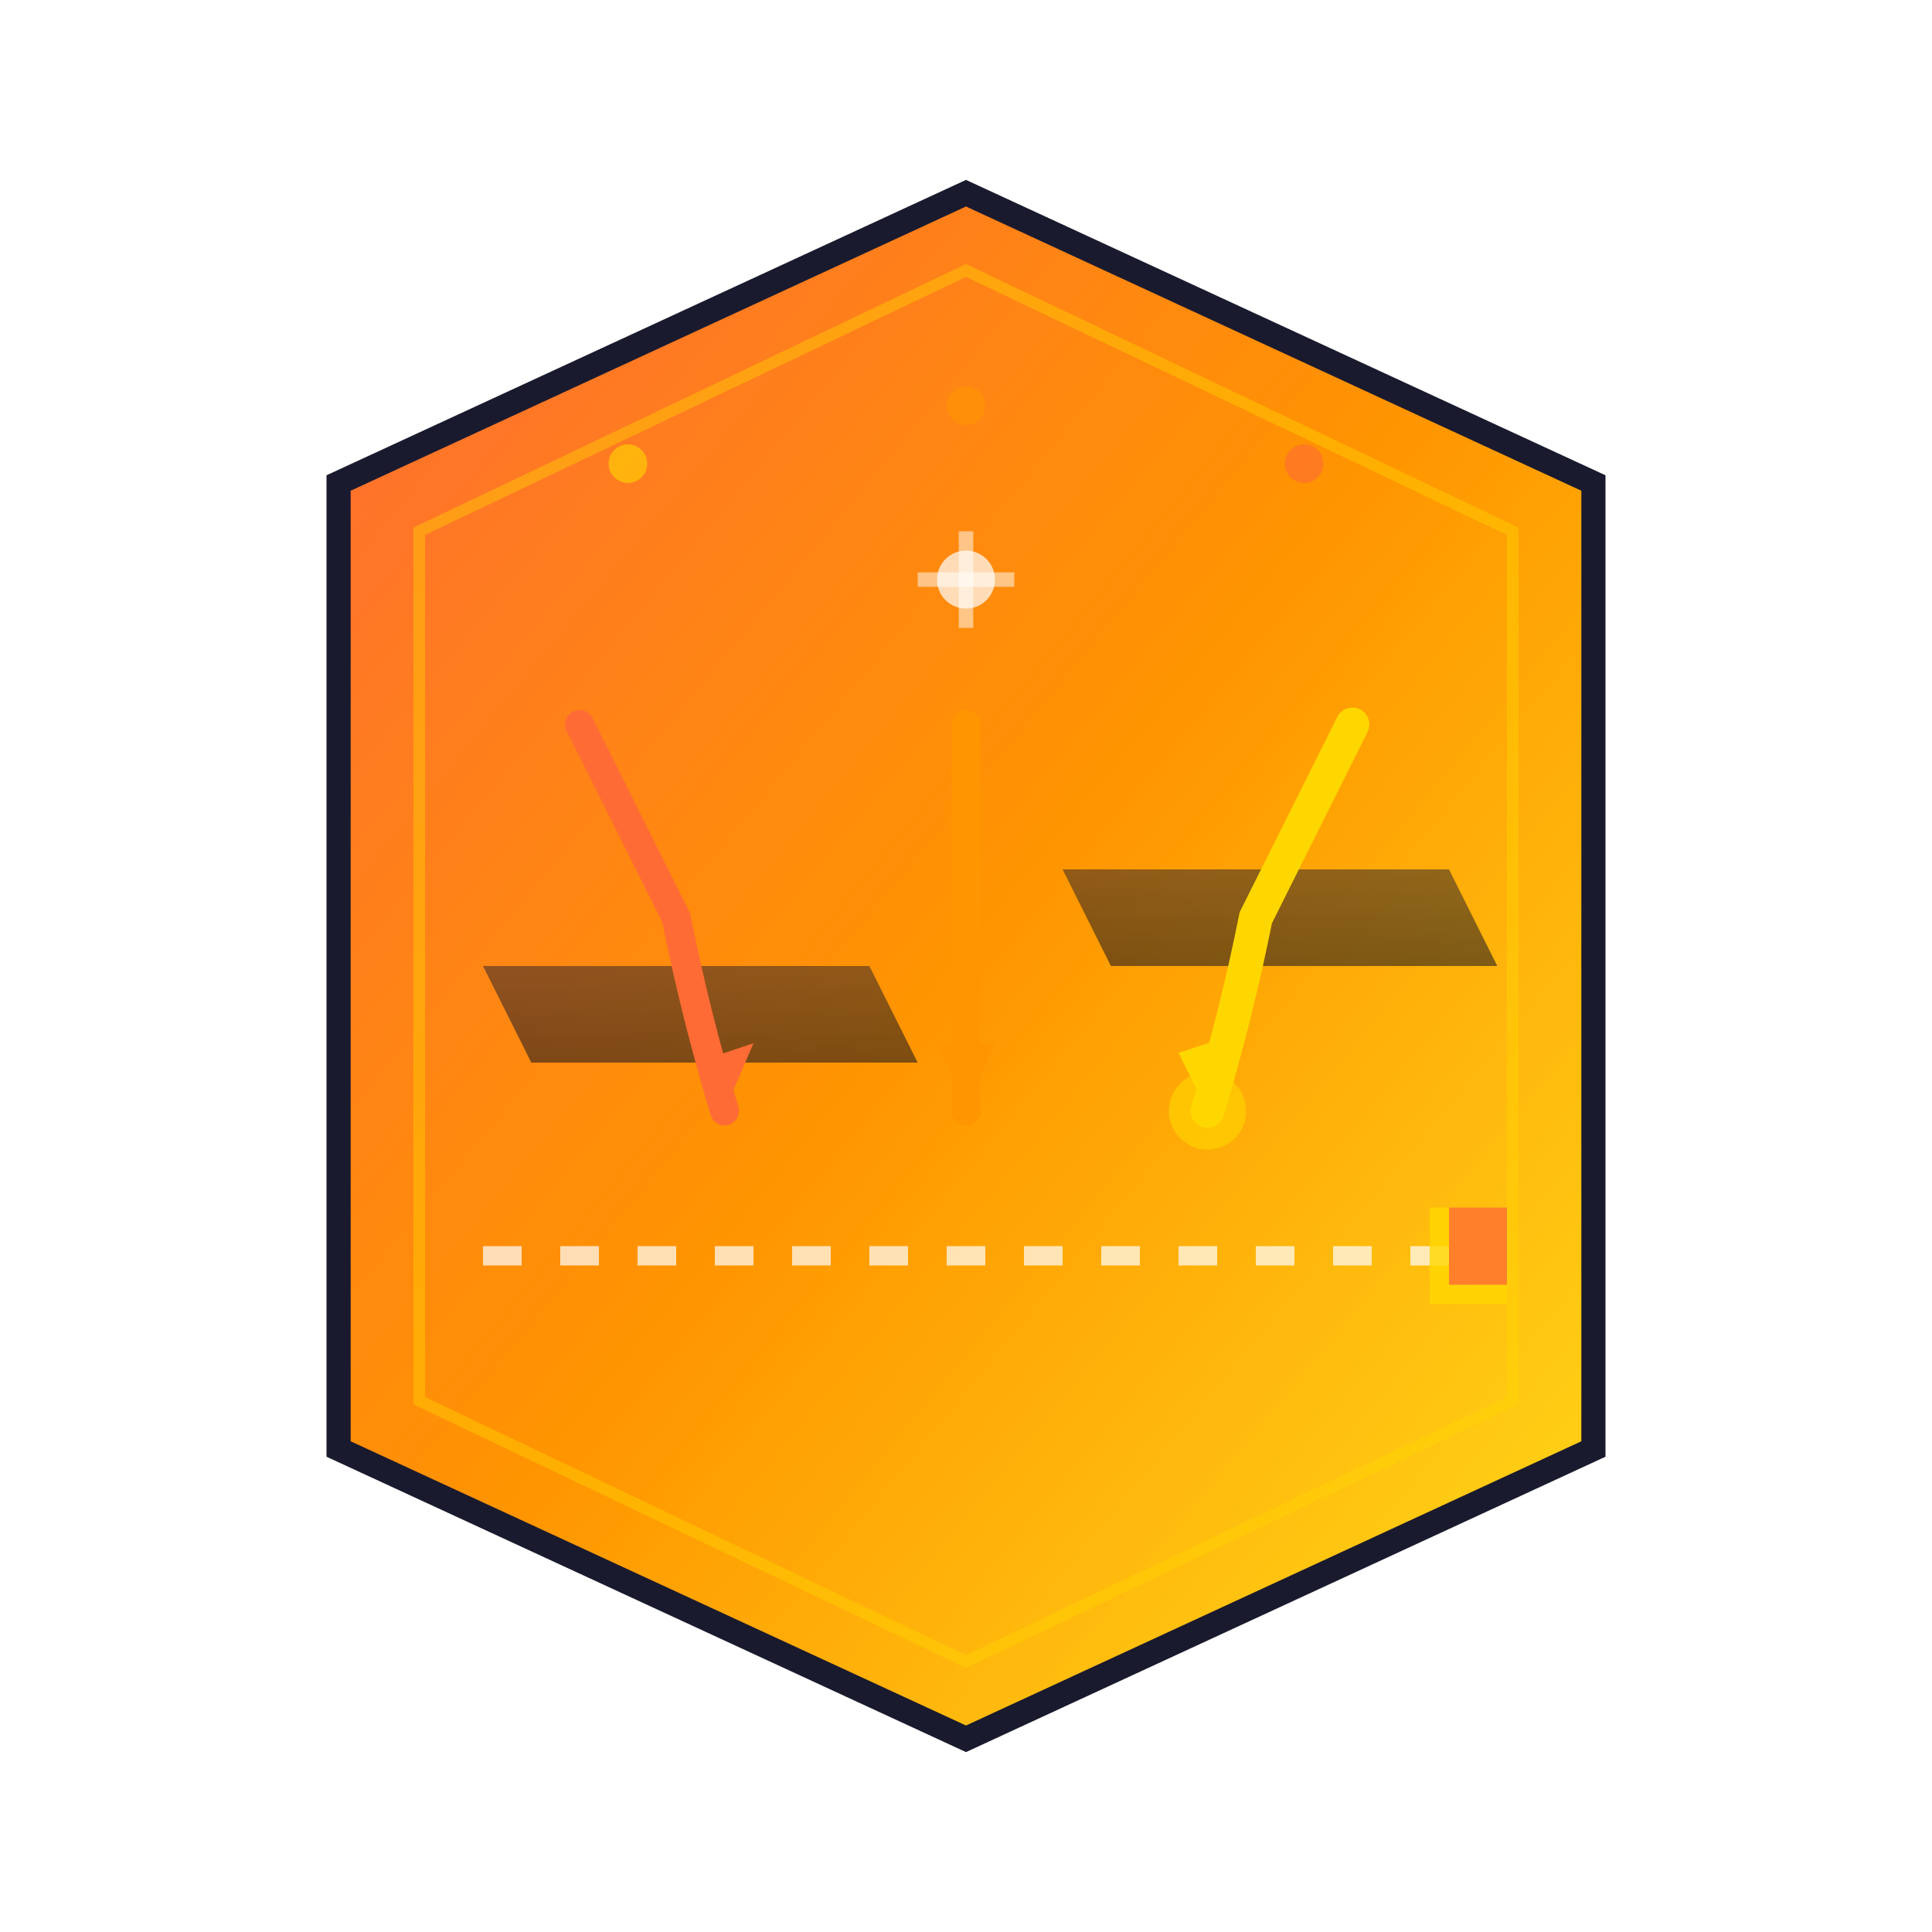 <svg width="200" height="200" viewBox="0 0 200 200" xmlns="http://www.w3.org/2000/svg">
  <defs>
    <!-- Primary gradient: speed-inspired orange to yellow -->
    <linearGradient id="speedGradient" x1="0%" y1="0%" x2="100%" y2="100%">
      <stop offset="0%" style="stop-color:#FF6B35;stop-opacity:1" />
      <stop offset="50%" style="stop-color:#FF9500;stop-opacity:1" />
      <stop offset="100%" style="stop-color:#FFD700;stop-opacity:0.9" />
    </linearGradient>

    <!-- Dark accent gradient for racing stripes -->
    <linearGradient id="darkStripe" x1="0%" y1="0%" x2="0%" y2="100%">
      <stop offset="0%" style="stop-color:#1a1a2e;stop-opacity:0.8" />
      <stop offset="100%" style="stop-color:#0f0f1e;stop-opacity:0.9" />
    </linearGradient>

    <!-- Arrow glow effect -->
    <filter id="arrowGlow">
      <feGaussianBlur stdDeviation="1.5" result="coloredBlur"/>
      <feMerge>
        <feMergeNode in="coloredBlur"/>
        <feMergeNode in="SourceGraphic"/>
      </feMerge>
    </filter>

    <!-- Subtle drop shadow -->
    <filter id="shadow">
      <feDropShadow dx="0" dy="2" stdDeviation="2" flood-opacity="0.3"/>
    </filter>

    <!-- Glow for winner arrow -->
    <filter id="winnerGlow">
      <feGaussianBlur stdDeviation="2" result="coloredBlur"/>
      <feMerge>
        <feMergeNode in="coloredBlur"/>
        <feMergeNode in="SourceGraphic"/>
      </feMerge>
    </filter>
  </defs>

  <!-- Hexagon outer frame (flat-top) -->
  <path d="M 100,20 L 164.95,50 L 164.95,150 L 100,180 L 35.05,150 L 35.05,50 Z"
        fill="url(#speedGradient)"
        stroke="#1a1a2e"
        stroke-width="2.5"
        filter="url(#shadow)"/>

  <!-- Inner hexagon frame for depth and border definition -->
  <path d="M 100,28 L 156.60,55 L 156.60,145 L 100,172 L 43.40,145 L 43.40,55 Z"
        fill="none"
        stroke="#FFD700"
        stroke-width="1.2"
        opacity="0.4"/>

  <!-- Racing stripe 1 (dark diagonal stripe on left side) -->
  <path d="M 50,100 L 90,100 L 95,110 L 55,110 Z"
        fill="url(#darkStripe)"
        opacity="0.6"/>

  <!-- Racing stripe 2 (dark diagonal stripe on right side) -->
  <path d="M 110,90 L 150,90 L 155,100 L 115,100 Z"
        fill="url(#darkStripe)"
        opacity="0.6"/>

  <!-- Left fork: Parallel path 1 (slower) -->
  <g filter="url(#arrowGlow)">
    <!-- Path line -->
    <path d="M 60,75 Q 65,85 70,95 Q 72,105 75,115"
          stroke="#FF6B35"
          stroke-width="3"
          fill="none"
          stroke-linecap="round"/>
    <!-- Arrow head for path 1 -->
    <polygon points="75,115 78,108 72,110" fill="#FF6B35"/>
  </g>

  <!-- Center fork: Parallel path 2 (medium speed) -->
  <g filter="url(#arrowGlow)">
    <!-- Path line -->
    <path d="M 100,75 Q 100,85 100,95 Q 100,105 100,115"
          stroke="#FF9500"
          stroke-width="3"
          fill="none"
          stroke-linecap="round"/>
    <!-- Arrow head for path 2 -->
    <polygon points="100,115 103,108 97,108" fill="#FF9500"/>
  </g>

  <!-- Right fork: Parallel path 3 (winner - fastest) -->
  <g filter="url(#winnerGlow)">
    <!-- Path line with extra glow -->
    <path d="M 140,75 Q 135,85 130,95 Q 128,105 125,115"
          stroke="#FFD700"
          stroke-width="3.5"
          fill="none"
          stroke-linecap="round"
          opacity="1"/>
    <!-- Arrow head for path 3 (winner) -->
    <polygon points="125,115 128,107 122,109" fill="#FFD700"/>
    <!-- Extra highlight on winner arrow -->
    <circle cx="125" cy="115" r="4" fill="#FFD700" opacity="0.6"/>
  </g>

  <!-- Finish line (horizontal) -->
  <line x1="50" y1="130" x2="150" y2="130"
        stroke="#FFFFFF"
        stroke-width="2"
        stroke-dasharray="4,4"
        opacity="0.7"/>

  <!-- Finish flag accent -->
  <rect x="148" y="125" width="8" height="10" fill="#FFD700" opacity="0.8"/>
  <rect x="150" y="125" width="6" height="8" fill="#FF6B35" opacity="0.8"/>

  <!-- Starting point indicator (fork origin) -->
  <circle cx="100" cy="60" r="3" fill="#FFFFFF" opacity="0.7"/>
  <line x1="95" y1="60" x2="105" y2="60" stroke="#FFFFFF" stroke-width="1.5" opacity="0.5"/>
  <line x1="100" y1="55" x2="100" y2="65" stroke="#FFFFFF" stroke-width="1.5" opacity="0.5"/>

  <!-- Redundancy indicator dots (showing multiple parallel requests) -->
  <circle cx="65" cy="48" r="2" fill="#FFD700" opacity="0.6"/>
  <circle cx="100" cy="42" r="2" fill="#FF9500" opacity="0.6"/>
  <circle cx="135" cy="48" r="2" fill="#FF6B35" opacity="0.6"/>

</svg>
